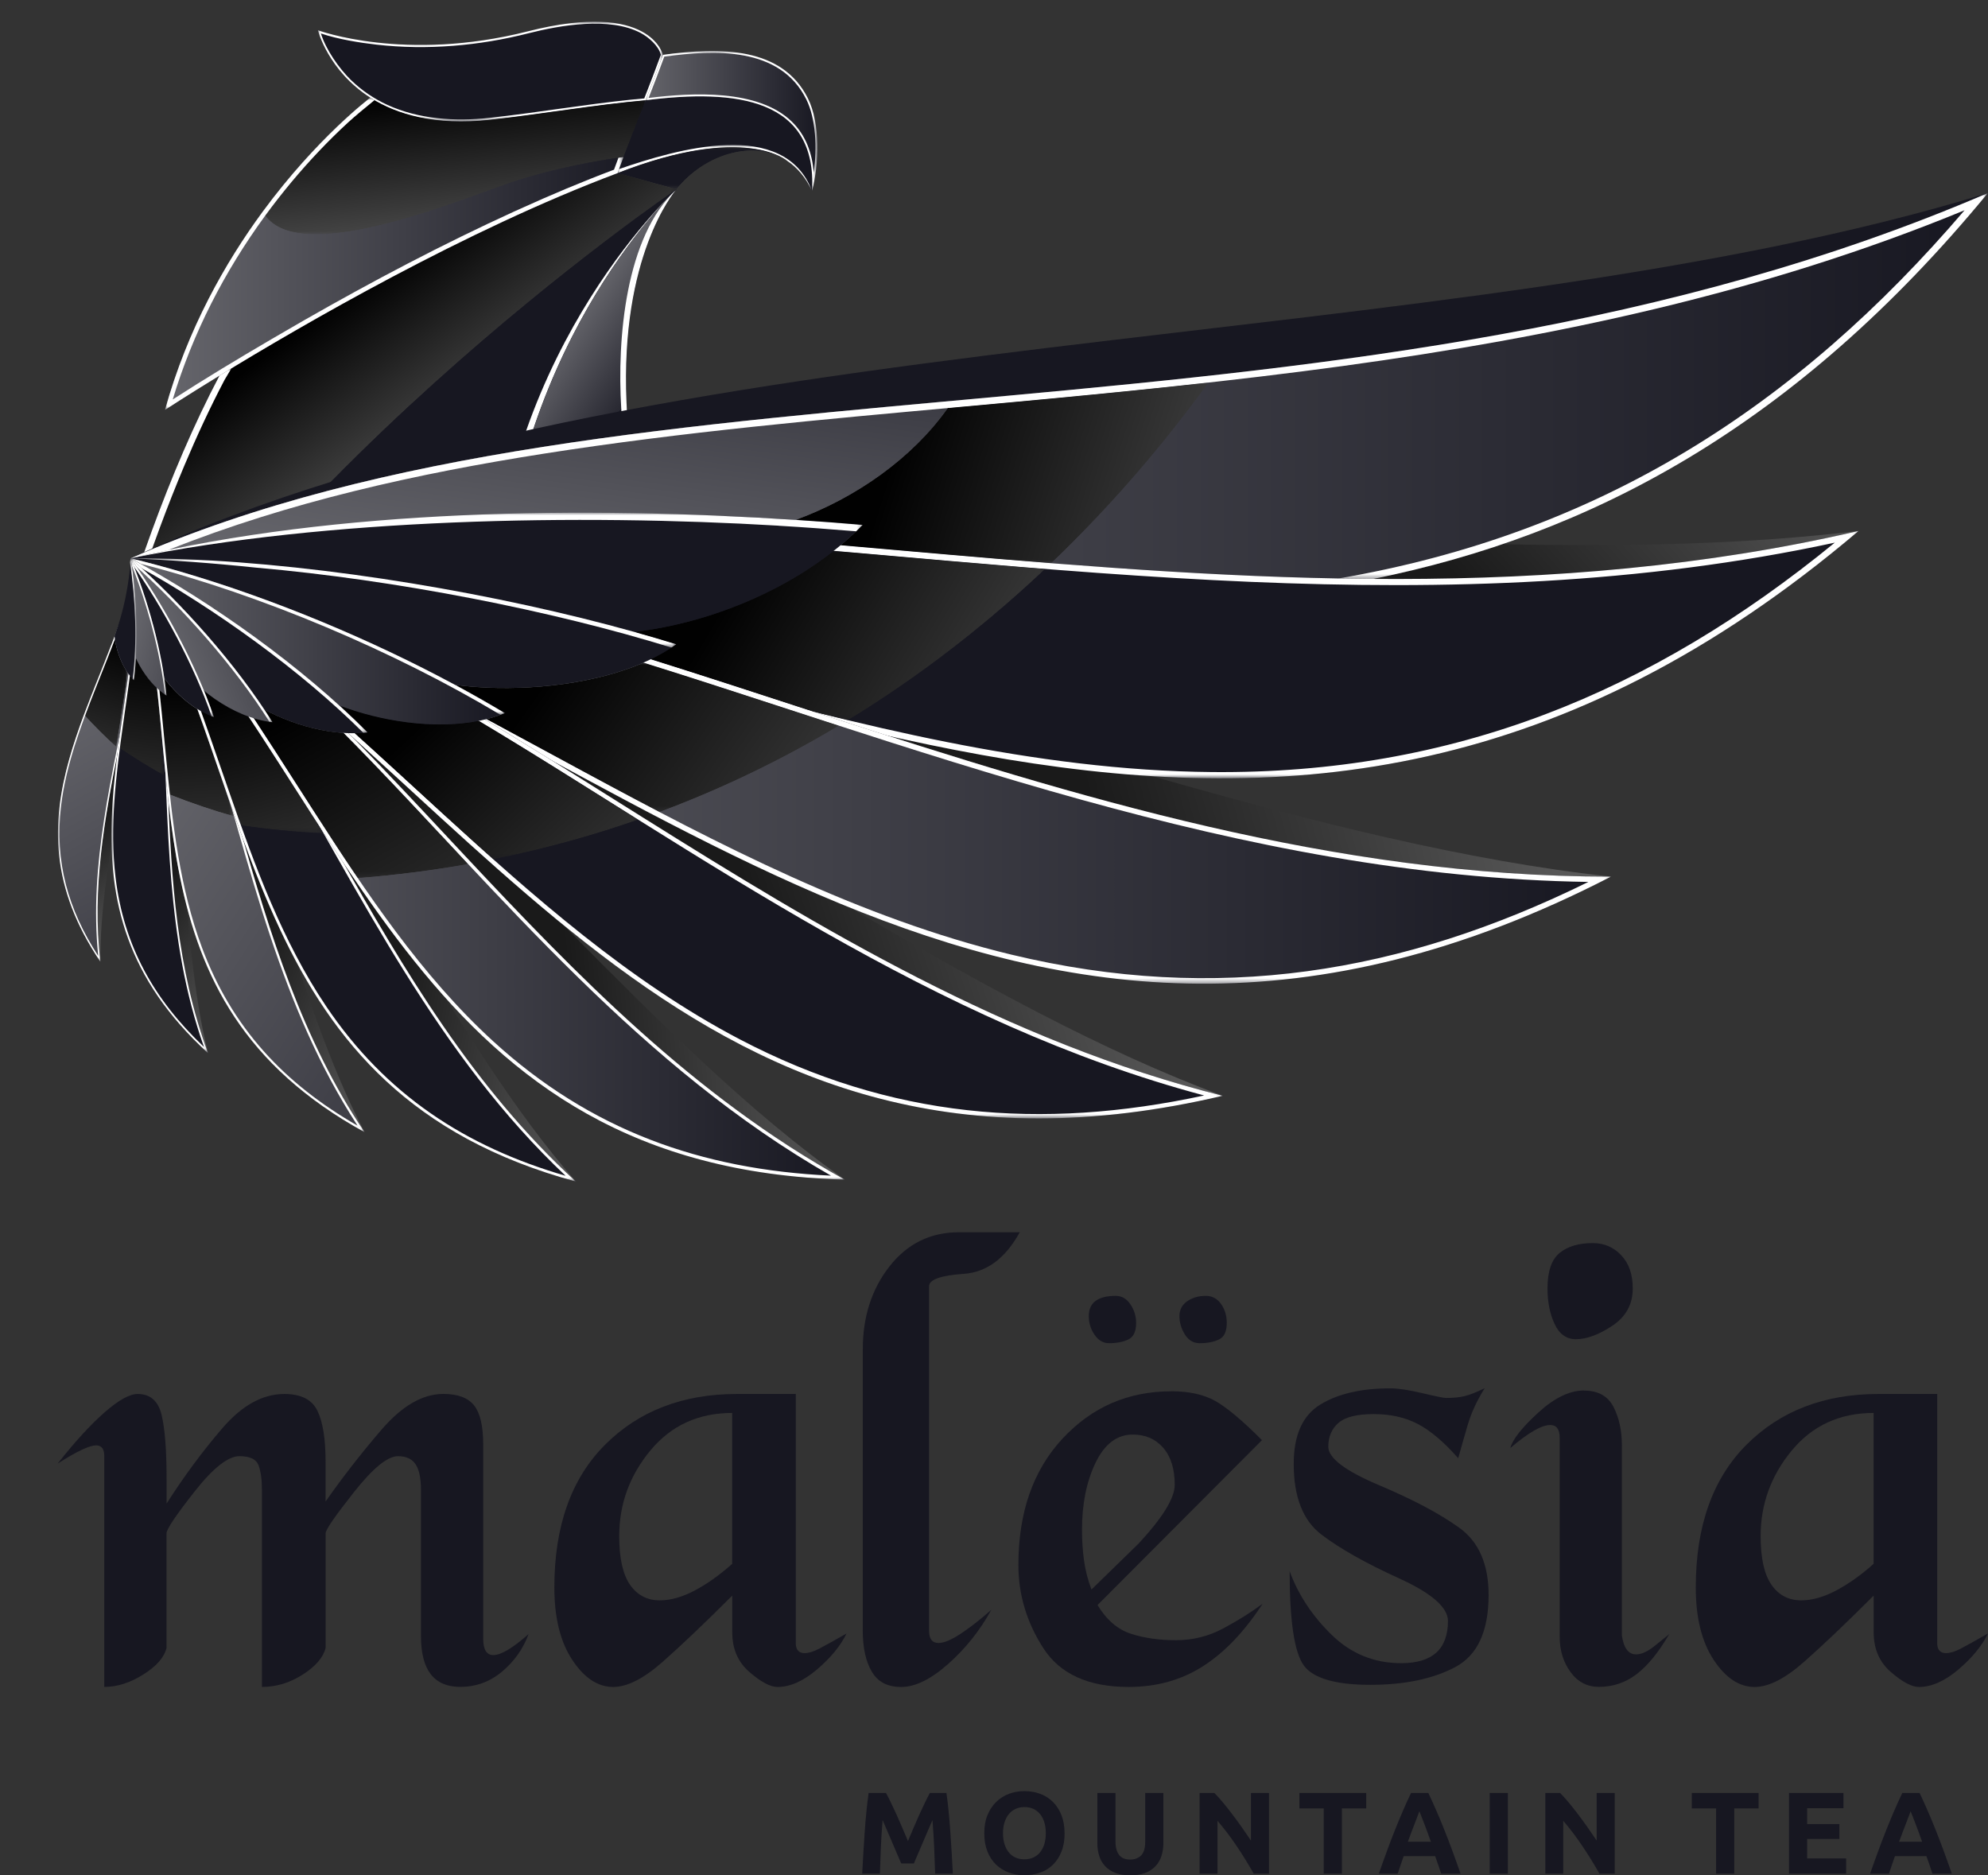 <svg xmlns="http://www.w3.org/2000/svg" xmlns:xlink="http://www.w3.org/1999/xlink" id="Layer_2" data-name="Layer 2" viewBox="0 0 409.47 386.27"><rect x="0" y="0" width="409.47" height="386.27" fill="#333333" stroke="none"/><defs><style>      .cls-1 {        fill: #fff;      }      .cls-1, .cls-2, .cls-3, .cls-4, .cls-5, .cls-6, .cls-7, .cls-8, .cls-9, .cls-10, .cls-11, .cls-12, .cls-13, .cls-14, .cls-15, .cls-16, .cls-17, .cls-18, .cls-19, .cls-20, .cls-21, .cls-22, .cls-23, .cls-24, .cls-25, .cls-26, .cls-27, .cls-28, .cls-29, .cls-30, .cls-31, .cls-32, .cls-33, .cls-34, .cls-35, .cls-36, .cls-37, .cls-38, .cls-39, .cls-40, .cls-41, .cls-42, .cls-43, .cls-44, .cls-45, .cls-46, .cls-47, .cls-48, .cls-49, .cls-50, .cls-51, .cls-52, .cls-53, .cls-54, .cls-55, .cls-56, .cls-57, .cls-58, .cls-59, .cls-60, .cls-61, .cls-62, .cls-63, .cls-64, .cls-65, .cls-66, .cls-67, .cls-68, .cls-69, .cls-70, .cls-71, .cls-72, .cls-73, .cls-74 {        stroke-width: 0px;      }      .cls-1, .cls-63 {        fill-rule: evenodd;      }      .cls-2 {        fill: url(#linear-gradient-38);      }      .cls-75 {        clip-path: url(#clippath-45);      }      .cls-3 {        fill: url(#linear-gradient-12);      }      .cls-76 {        clip-path: url(#clippath-20);      }      .cls-77 {        clip-path: url(#clippath-11);      }      .cls-4 {        fill: url(#linear-gradient-17);      }      .cls-78 {        clip-path: url(#clippath-16);      }      .cls-79 {        mask: url(#mask-23);      }      .cls-5 {        fill: url(#linear-gradient-19);      }      .cls-6 {        fill: url(#linear-gradient-33);      }      .cls-7 {        fill: url(#linear-gradient);      }      .cls-8 {        fill: url(#linear-gradient-62);      }      .cls-80 {        mask: url(#mask-27);      }      .cls-81 {        mask: url(#mask-10);      }      .cls-82 {        clip-path: url(#clippath-33);      }      .cls-83 {        mask: url(#mask-26);      }      .cls-84 {        clip-path: url(#clippath-47);      }      .cls-9 {        fill: url(#linear-gradient-67);      }      .cls-10 {        fill: url(#linear-gradient-57);      }      .cls-11 {        fill: url(#linear-gradient-21);      }      .cls-85 {        clip-path: url(#clippath-41);      }      .cls-86 {        mask: url(#mask-17);      }      .cls-87 {        clip-path: url(#clippath-32);      }      .cls-12 {        fill: url(#linear-gradient-6);      }      .cls-88 {        mask: url(#mask-2);      }      .cls-89 {        mask: url(#mask-34);      }      .cls-90 {        clip-path: url(#clippath-2);      }      .cls-91 {        clip-path: url(#clippath-13);      }      .cls-92 {        mask: url(#mask-33);      }      .cls-13 {        fill: url(#linear-gradient-42);      }      .cls-93 {        clip-path: url(#clippath-37);      }      .cls-94 {        clip-path: url(#clippath-46);      }      .cls-95 {        clip-path: url(#clippath-25);      }      .cls-96 {        mask: url(#mask-13);      }      .cls-97 {        clip-path: url(#clippath-15);      }      .cls-14 {        fill: url(#linear-gradient-15);      }      .cls-98 {        clip-path: url(#clippath-6);      }      .cls-15 {        fill: url(#linear-gradient-11);      }      .cls-99 {        mask: url(#mask-3);      }      .cls-100 {        clip-path: url(#clippath-40);      }      .cls-101 {        clip-path: url(#clippath-26);      }      .cls-16 {        fill: url(#linear-gradient-5);      }      .cls-102 {        mask: url(#mask-31);      }      .cls-17 {        fill: url(#linear-gradient-31);      }      .cls-103 {        mask: url(#mask-30);      }      .cls-18 {        fill: url(#linear-gradient-58);      }      .cls-19 {        fill: url(#linear-gradient-63);      }      .cls-20 {        fill: url(#linear-gradient-34);      }      .cls-104 {        clip-path: url(#clippath-7);      }      .cls-105 {        mask: url(#mask-32);      }      .cls-106 {        clip-path: url(#clippath-21);      }      .cls-107 {        mask: url(#mask-9);      }      .cls-108 {        clip-path: url(#clippath-34);      }      .cls-109 {        clip-path: url(#clippath-1);      }      .cls-110 {        clip-path: url(#clippath-4);      }      .cls-111 {        clip-path: url(#clippath-38);      }      .cls-21 {        fill: url(#linear-gradient-41);      }      .cls-112 {        mask: url(#mask-12);      }      .cls-22 {        clip-rule: evenodd;        fill: none;      }      .cls-113 {        clip-path: url(#clippath-36);      }      .cls-114 {        clip-path: url(#clippath-27);      }      .cls-23 {        fill: url(#linear-gradient-40);      }      .cls-24 {        fill: url(#linear-gradient-66);      }      .cls-115 {        mask: url(#mask-5);      }      .cls-25 {        fill: url(#linear-gradient-13);      }      .cls-26 {        fill: url(#linear-gradient-23);      }      .cls-116 {        clip-path: url(#clippath-44);      }      .cls-27 {        fill: url(#linear-gradient-25);      }      .cls-28 {        fill: url(#linear-gradient-43);      }      .cls-117 {        mask: url(#mask-36);      }      .cls-29 {        fill: url(#linear-gradient-16);      }      .cls-30 {        fill: url(#linear-gradient-22);      }      .cls-31 {        fill: url(#linear-gradient-54);      }      .cls-118 {        clip-path: url(#clippath-12);      }      .cls-32 {        fill: url(#linear-gradient-55);      }      .cls-33 {        fill: url(#linear-gradient-35);      }      .cls-34 {        fill: url(#linear-gradient-50);      }      .cls-119 {        mask: url(#mask-35);      }      .cls-35 {        fill: url(#linear-gradient-32);      }      .cls-36 {        fill: url(#linear-gradient-60);      }      .cls-37 {        fill: url(#linear-gradient-59);      }      .cls-38 {        fill: url(#linear-gradient-20);      }      .cls-120 {        mask: url(#mask-20);      }      .cls-39 {        fill: url(#linear-gradient-14);      }      .cls-40 {        fill: url(#linear-gradient-2);      }      .cls-41 {        fill: url(#linear-gradient-52);      }      .cls-121 {        clip-path: url(#clippath-24);      }      .cls-42 {        fill: url(#linear-gradient-45);      }      .cls-122 {        clip-path: url(#clippath-30);      }      .cls-123 {        mask: url(#mask-25);      }      .cls-124 {        mask: url(#mask-8);      }      .cls-125 {        clip-path: url(#clippath-22);      }      .cls-43 {        fill: url(#linear-gradient-7);      }      .cls-44 {        fill: url(#linear-gradient-39);      }      .cls-126 {        mask: url(#mask-4);      }      .cls-45 {        fill: url(#linear-gradient-3);      }      .cls-127 {        mask: url(#mask-24);      }      .cls-128 {        clip-path: url(#clippath-9);      }      .cls-46 {        fill: url(#linear-gradient-69);      }      .cls-129 {        clip-path: url(#clippath);      }      .cls-130 {        mask: url(#mask-19);      }      .cls-131 {        mask: url(#mask-15);      }      .cls-47 {        fill: url(#linear-gradient-9);      }      .cls-48 {        fill: url(#linear-gradient-27);      }      .cls-132 {        clip-path: url(#clippath-39);      }      .cls-133 {        clip-path: url(#clippath-19);      }      .cls-134 {        clip-path: url(#clippath-31);      }      .cls-135 {        mask: url(#mask-6);      }      .cls-49 {        fill: url(#linear-gradient-53);      }      .cls-136 {        clip-path: url(#clippath-3);      }      .cls-50 {        fill: url(#linear-gradient-65);      }      .cls-51 {        fill: url(#linear-gradient-36);      }      .cls-52 {        fill: url(#linear-gradient-48);      }      .cls-137 {        clip-path: url(#clippath-43);      }      .cls-53 {        fill: url(#linear-gradient-49);      }      .cls-138 {        mask: url(#mask-16);      }      .cls-54 {        fill: url(#linear-gradient-8);      }      .cls-55 {        fill: url(#linear-gradient-47);      }      .cls-139 {        clip-path: url(#clippath-8);      }      .cls-56 {        fill: url(#linear-gradient-24);      }      .cls-57 {        fill: url(#linear-gradient-26);      }      .cls-58 {        fill: url(#linear-gradient-61);      }      .cls-140 {        mask: url(#mask-18);      }      .cls-59 {        fill: url(#linear-gradient-18);      }      .cls-60, .cls-63 {        fill: #171721;      }      .cls-141 {        mask: url(#mask-37);      }      .cls-61 {        fill: url(#linear-gradient-51);      }      .cls-62 {        fill: url(#linear-gradient-30);      }      .cls-142 {        mask: url(#mask-1);      }      .cls-143 {        mask: url(#mask);      }      .cls-144 {        clip-path: url(#clippath-29);      }      .cls-64 {        fill: url(#linear-gradient-44);      }      .cls-145 {        mask: url(#mask-22);      }      .cls-146 {        clip-path: url(#clippath-18);      }      .cls-147 {        clip-path: url(#clippath-14);      }      .cls-65 {        fill: url(#linear-gradient-68);      }      .cls-148 {        clip-path: url(#clippath-17);      }      .cls-66 {        fill: url(#linear-gradient-29);      }      .cls-67 {        fill: url(#linear-gradient-46);      }      .cls-149 {        clip-path: url(#clippath-5);      }      .cls-150 {        mask: url(#mask-29);      }      .cls-68 {        fill: url(#linear-gradient-64);      }      .cls-151 {        mask: url(#mask-7);      }      .cls-152 {        clip-path: url(#clippath-42);      }      .cls-69 {        fill: url(#linear-gradient-28);      }      .cls-70 {        fill: url(#linear-gradient-56);      }      .cls-71 {        fill: url(#linear-gradient-10);      }      .cls-72 {        fill: url(#linear-gradient-70);      }      .cls-153 {        clip-path: url(#clippath-10);      }      .cls-154 {        clip-path: url(#clippath-23);      }      .cls-73 {        fill: url(#linear-gradient-4);      }      .cls-155 {        mask: url(#mask-14);      }      .cls-156 {        mask: url(#mask-21);      }      .cls-157 {        mask: url(#mask-11);      }      .cls-158 {        mask: url(#mask-28);      }      .cls-74 {        fill: url(#linear-gradient-37);      }      .cls-159 {        clip-path: url(#clippath-28);      }      .cls-160 {        clip-path: url(#clippath-35);      }    </style><clipPath id="clippath"><path class="cls-22" d="M166.4,20.25c-5.29-10.56-17.87-10.59-29.85-8.94-.6,1.64-1.96,2.87-2.56,4.44-.58,1.53-1.08,3.94-1.66,5.44,19.14-1.68,35.29-.13,34.93,18.14,1.46-5.54,1.74-13.89-.86-19.09"></path></clipPath><linearGradient id="linear-gradient" x1="132.33" y1="24.49" x2="169" y2="24.49" gradientUnits="userSpaceOnUse"><stop offset="0" stop-color="#66666c"></stop><stop offset="1" stop-color="#171721"></stop></linearGradient><clipPath id="clippath-1"><path class="cls-22" d="M134.79,116.9c-15.45-55.48,4.54-77.9,4.54-77.9-1.6-.88-3.7-1.52-5.79-2.1-1.95-.54-4.25-1.12-6.2-1.66-32.17,9.96-65.36,30.22-82.15,42.12-21.29,40.35-31.61,95.5-31.61,95.5l121.2-55.97Z"></path></clipPath><clipPath id="clippath-2"><path class="cls-22" d="M139.34,39c-1.97-.54-3.81-1.55-5.79-2.1-2.07-.57-4.28-.68-6.35-1.25-32.17,9.96-65.21,29.81-82,41.71-21.29,40.35-31.61,95.5-31.61,95.5C47.98,100.98,139.34,39,139.34,39"></path></clipPath><linearGradient id="linear-gradient-2" x1="-37.43" y1="136.19" x2="-12.36" y2="189.93" gradientTransform="translate(84.72 -94.47)" gradientUnits="userSpaceOnUse"><stop offset="0" stop-color="#fff"></stop><stop offset="1" stop-color="#000"></stop></linearGradient><mask id="mask" x="13.59" y="35.65" width="125.74" height="137.22" maskUnits="userSpaceOnUse"><rect class="cls-40" x="13.59" y="35.65" width="125.74" height="137.22"></rect></mask><linearGradient id="linear-gradient-3" x1="53.81" y1="73.91" x2="76.51" y2="104.32" gradientUnits="userSpaceOnUse"><stop offset="0" stop-color="#010101"></stop><stop offset="1" stop-color="#4e4e4e"></stop></linearGradient><clipPath id="clippath-3"><path class="cls-22" d="M127.2,35.65c26.4-10.31,34.97-2.49,34.97-2.49,2.02,1.35,3.78,3.37,5.08,6.17,1.06-18.97-15.49-21.08-34.26-18.68-1.01,2.58-3.5,5.33-4.52,7.94-.92,2.36-.36,4.57-1.27,7.07"></path></clipPath><clipPath id="clippath-4"><path class="cls-22" d="M76.27,20.12s-30.84,23.13-42.28,64.3c0,0,49.06-32.21,93.21-48.77,1.91-5.25,3.85-10.07,5.79-15-9.87-.35-20.94-1.1-31.42.04-11.44,1.25-19.94,2.85-25.3-.57"></path></clipPath><linearGradient id="linear-gradient-4" x1="33.99" y1="51.98" x2="132.99" y2="51.98" xlink:href="#linear-gradient"></linearGradient><clipPath id="clippath-5"><path class="cls-22" d="M139.34,39c5.59-7.08,15.81-10.52,22.84-5.84,0,0-8.73-8.48-34.97,2.49,4.04,1.12,8.09,2.23,12.13,3.35"></path></clipPath><linearGradient id="linear-gradient-5" x1="143.22" y1="27.44" x2="151.75" y2="53.11" gradientUnits="userSpaceOnUse"><stop offset="0" stop-color="#1a1a1a"></stop><stop offset="1" stop-color="#818181"></stop></linearGradient><clipPath id="clippath-6"><path class="cls-22" d="M134.79,116.9c-15.45-55.48,4.54-77.9,4.54-77.9,0,0-35.83,32.98-36.86,92.82l32.31-14.92Z"></path></clipPath><clipPath id="clippath-7"><path class="cls-22" d="M167.26,39.33c1.06-18.97-15.49-21.08-34.27-18.68-1.73,4.4-3.46,8.72-5.18,13.33,14.13-4.91,35.4-8.88,39.44,5.35"></path></clipPath><linearGradient id="linear-gradient-6" x1="42.44" y1="137.72" x2="30.55" y2="161.83" gradientTransform="translate(116.99 -132.19)" xlink:href="#linear-gradient-2"></linearGradient><mask id="mask-1" x="127.82" y="18.25" width="40.5" height="21.08" maskUnits="userSpaceOnUse"><rect class="cls-12" x="127.82" y="19.85" width="39.49" height="19.48"></rect></mask><clipPath id="clippath-8"><path class="cls-22" d="M136.55,11.31s-2.44-11.31-27.82-4.86c-25.39,6.45-43.26-.23-43.26-.23,0,0,5.45,21.74,35.48,18.45,10.48-1.14,21.79-3.13,32.04-4.02,1.19-3.04,2.38-6.11,3.56-9.34"></path></clipPath><linearGradient id="linear-gradient-7" x1="36.52" y1="125.44" x2="29.86" y2="170.54" gradientTransform="translate(116.81 -132.19)" xlink:href="#linear-gradient-2"></linearGradient><mask id="mask-2" x="127.2" y="29.86" width="40.05" height="9.47" maskUnits="userSpaceOnUse"><rect class="cls-43" x="127.2" y="29.86" width="40.05" height="9.47"></rect></mask><clipPath id="clippath-9"><path class="cls-22" d="M139.34,39c5.59-7.08,15.81-10.52,22.84-5.84h0c-.27-.24-8.99-7.66-34.96,2.49l12.13,3.35Z"></path></clipPath><linearGradient id="linear-gradient-8" x1="18.89" y1="145.03" x2="29.86" y2="171.8" gradientTransform="translate(116.81 -132.28)" xlink:href="#linear-gradient-2"></linearGradient><mask id="mask-3" x="127.2" y="25.5" width="34.97" height="13.5" maskUnits="userSpaceOnUse"><rect class="cls-54" x="127.2" y="30.32" width="34.97" height="8.68"></rect></mask><linearGradient id="linear-gradient-9" x1="62" y1="127.98" x2="29.07" y2="160.19" gradientTransform="translate(118.45 -132.19)" xlink:href="#linear-gradient-2"></linearGradient><mask id="mask-4" x="132.99" y="10.51" width="35.37" height="28.83" maskUnits="userSpaceOnUse"><rect class="cls-47" x="132.99" y="10.51" width="35.37" height="28.83"></rect></mask><linearGradient id="linear-gradient-10" x1="-27.85" y1="109.56" x2="12.33" y2="165.99" gradientTransform="translate(99.38 -136.23)" xlink:href="#linear-gradient-2"></linearGradient><mask id="mask-5" x="65.46" y="4.46" width="71.08" height="20.55" maskUnits="userSpaceOnUse"><rect class="cls-71" x="65.46" y="4.46" width="71.08" height="20.55"></rect></mask><clipPath id="clippath-10"><path class="cls-22" d="M128.43,32.35c1.51-4.01,3.04-7.82,4.57-11.7-1.52,3.88-3.05,7.7-4.57,11.7,0,0-10.49,1.27-21.52,4.7-9.77,3.04-46.05,18.96-52.79,6.55,11.25-15.29,22.16-23.48,22.16-23.48.04.03.08.05.13.08,5.36,3.38,13.2,5.72,24.55,4.47,10.48-1.15,21.79-3.13,32.04-4.02-1.52,3.88-3.05,7.7-4.57,11.7"></path></clipPath><linearGradient id="linear-gradient-11" x1="-5.85" y1="139.2" x2="-1.88" y2="169.47" gradientTransform="translate(96.17 -129.66)" xlink:href="#linear-gradient-2"></linearGradient><mask id="mask-6" x="54.11" y="20.12" width="78.88" height="35.89" maskUnits="userSpaceOnUse"><rect class="cls-15" x="54.11" y="20.12" width="78.88" height="28.15"></rect></mask><linearGradient id="linear-gradient-12" x1="91.5" y1="19.12" x2="94.8" y2="49.61" xlink:href="#linear-gradient-3"></linearGradient><linearGradient id="linear-gradient-13" x1="-174.08" y1="237.29" x2="16.71" y2="161.38" gradientTransform="translate(90.49 -119.45)" xlink:href="#linear-gradient-2"></linearGradient><mask id="mask-7" x="33.99" y="20.12" width="94.43" height="64.3" maskUnits="userSpaceOnUse"><rect class="cls-25" x="33.99" y="20.12" width="94.43" height="64.3"></rect></mask><linearGradient id="linear-gradient-14" x1="-180.22" y1="338.45" x2="-5.29" y2="202.18" xlink:href="#linear-gradient-2"></linearGradient><mask id="mask-8" x="13.59" y="75.87" width="88.92" height="97" maskUnits="userSpaceOnUse"><rect class="cls-39" x="13.59" y="75.87" width="88.92" height="97"></rect></mask><linearGradient id="linear-gradient-15" x1="-26.69" y1="166.74" x2="18.59" y2="196.44" gradientTransform="translate(109.44 -106.29)" xlink:href="#linear-gradient-2"></linearGradient><mask id="mask-9" x="101.08" y="39.03" width="38.22" height="91.97" maskUnits="userSpaceOnUse"><rect class="cls-14" x="101.08" y="39.03" width="38.22" height="91.97"></rect></mask><clipPath id="clippath-11"><path class="cls-22" d="M102.48,131.82s9.55-27.89,26.56-48.96c-1.3-29.99,9.68-43.15,10.27-43.84-.92.86-25.14,23.79-33.8,65.43-1.65,7.95-2.74,16.59-2.99,25.89-.01.49-.02.99-.03,1.48"></path></clipPath><linearGradient id="linear-gradient-16" x1="-7.25" y1="183.46" x2="15.69" y2="193.51" gradientTransform="translate(109.83 -106.06)" xlink:href="#linear-gradient-2"></linearGradient><mask id="mask-10" x="102.48" y="39.03" width="36.83" height="92.8" maskUnits="userSpaceOnUse"><rect class="cls-29" x="102.48" y="39.03" width="36.83" height="92.8"></rect></mask><linearGradient id="linear-gradient-17" x1="109.51" y1="77.72" x2="129.44" y2="91.21" xlink:href="#linear-gradient"></linearGradient><linearGradient id="linear-gradient-18" x1="88.55" y1="239.29" x2="13.49" y2="192.98" gradientTransform="translate(109.83 -106.06)" xlink:href="#linear-gradient-2"></linearGradient><mask id="mask-11" x="102.48" y="39.03" width="36.83" height="92.8" maskUnits="userSpaceOnUse"><rect class="cls-59" x="102.48" y="39.03" width="36.83" height="92.8"></rect></mask><clipPath id="clippath-12"><path class="cls-22" d="M409.47,39.75c-111.36,34.25-276.59,25.61-382.55,75.26,103.66-43.89,252.64-16.71,382.55-75.26"></path></clipPath><clipPath id="clippath-13"><path class="cls-22" d="M382.82,109.36c-22.82,2.75-47.58,3.29-73.42,2.73-11.45,2.07-22.23,4.79-32.4,8.26,35.05.39,70.56-2.17,105.81-10.99"></path></clipPath><linearGradient id="linear-gradient-19" x1="311.55" y1="131.75" x2="400.56" y2="50.78" xlink:href="#linear-gradient-5"></linearGradient><clipPath id="clippath-14"><path class="cls-22" d="M26.92,115.01c103.17-45.31,251.82-18.99,382.55-75.26C298.94,174.05,168.25,106.48,26.92,115.01"></path></clipPath><linearGradient id="linear-gradient-20" x1="26.92" y1="106.9" x2="409.47" y2="106.9" xlink:href="#linear-gradient"></linearGradient><clipPath id="clippath-15"><path class="cls-22" d="M331.82,180.57c-29.43-3.18-61.5-11.26-94.54-20.71-22.01-3.98-45.46-7.66-68.21-11.58,51.12,16.73,105.27,33.29,162.75,32.29"></path></clipPath><linearGradient id="linear-gradient-21" x1="226.38" y1="171.65" x2="370.44" y2="131.43" xlink:href="#linear-gradient-5"></linearGradient><clipPath id="clippath-16"><path class="cls-22" d="M26.92,115.01c100.04-23.99,229.33,23.74,355.9-5.65-121.06,102.76-227.53,20.88-355.9,5.65"></path></clipPath><linearGradient id="linear-gradient-22" x1="329.32" y1="-131.85" x2="86.21" y2="283.75" gradientTransform="translate(88.49 -98.01)" xlink:href="#linear-gradient-2"></linearGradient><mask id="mask-12" x="26.92" y="108" width="355.9" height="52.33" maskUnits="userSpaceOnUse"><rect class="cls-30" x="26.92" y="108" width="355.9" height="52.33"></rect></mask><clipPath id="clippath-17"><path class="cls-22" d="M251.84,225.71c-24.54-9.05-50.4-23.33-76.8-38.77-24.31-11.18-48.03-24.35-73.77-36.98,45.39,27.76,93.06,62.4,150.56,75.75"></path></clipPath><linearGradient id="linear-gradient-23" x1="157.44" y1="194.13" x2="273.85" y2="155.82" xlink:href="#linear-gradient-5"></linearGradient><clipPath id="clippath-18"><path class="cls-22" d="M26.92,115.01c90.13-.7,191.05,65.61,304.9,65.57-123.66,63.77-198.34-27.17-304.9-65.57"></path></clipPath><linearGradient id="linear-gradient-24" x1="26.92" y1="179.33" x2="331.82" y2="179.33" xlink:href="#linear-gradient"></linearGradient><linearGradient id="linear-gradient-25" x1="263.21" y1="4.17" x2="66.65" y2="278.73" gradientTransform="translate(88.49 -86.06)" xlink:href="#linear-gradient-2"></linearGradient><mask id="mask-13" x="26.92" y="115" width="304.9" height="87.63" maskUnits="userSpaceOnUse"><rect class="cls-27" x="26.92" y="115" width="304.9" height="87.63"></rect></mask><clipPath id="clippath-19"><path class="cls-22" d="M174.01,242.98c-19.28-13.53-38.5-32.69-57.99-52.47-15.35-15.53-32.53-32.11-51.15-45.61,32.38,31.74,63.37,73.85,109.14,98.08"></path></clipPath><linearGradient id="linear-gradient-26" x1="116.22" y1="194.21" x2="203.91" y2="186.67" xlink:href="#linear-gradient-5"></linearGradient><clipPath id="clippath-20"><path class="cls-22" d="M26.92,115.01c70.42,17.07,136.14,88.49,224.92,110.7-108.88,25.56-149.34-59.95-224.92-110.7"></path></clipPath><linearGradient id="linear-gradient-27" x1="227.94" y1="100.58" x2="21.05" y2="276.26" gradientTransform="translate(88.49 -78.22)" xlink:href="#linear-gradient-2"></linearGradient><mask id="mask-14" x="26.92" y="115.01" width="224.92" height="115.37" maskUnits="userSpaceOnUse"><rect class="cls-48" x="26.92" y="115.01" width="224.92" height="115.37"></rect></mask><clipPath id="clippath-21"><path class="cls-22" d="M20.67,198.09c-.1-10,1.75-21.37,3.76-32.99.58-9.39,2.08-19.03,3.08-28.93-2.94,19.02-9.8,40.13-6.84,61.92"></path></clipPath><linearGradient id="linear-gradient-28" x1="22.34" y1="166.83" x2="46.63" y2="195.22" xlink:href="#linear-gradient-5"></linearGradient><clipPath id="clippath-22"><path class="cls-22" d="M28.43,115.69c3,23.73-11.33,52.4-7.76,82.4-20.67-30.6.97-53.12,7.76-82.4"></path></clipPath><linearGradient id="linear-gradient-29" x1="9.09" y1="144.79" x2="62.94" y2="243.18" xlink:href="#linear-gradient"></linearGradient><clipPath id="clippath-23"><path class="cls-22" d="M17.3,147.2c1.97-5.28,4.21-10.61,6.29-16.1.29,2.51,1.23,5.28,2.69,7.43-.52,4.02-1.16,8.02-1.81,12.02-.03.17-.05.33-.08.5-.11.68-.22,1.35-.33,2.03-.04.25-.08.5-.12.75,0,0,0,0,0,0-2.26-2.04-4.47-4.24-6.64-6.62"></path></clipPath><linearGradient id="linear-gradient-30" x1="-60.24" y1="227.09" x2="-67.85" y2="258.03" gradientTransform="translate(85.77 -99.85)" xlink:href="#linear-gradient-2"></linearGradient><mask id="mask-15" x="17.3" y="131.1" width="8.98" height="22.72" maskUnits="userSpaceOnUse"><rect class="cls-62" x="17.3" y="131.1" width="8.98" height="22.72"></rect></mask><linearGradient id="linear-gradient-31" x1="24.95" y1="131.42" x2="13.87" y2="170.18" xlink:href="#linear-gradient-3"></linearGradient><linearGradient id="linear-gradient-32" x1="6.05" y1="282.77" x2="-72.44" y2="239.51" gradientTransform="translate(84.26 -87.34)" xlink:href="#linear-gradient-2"></linearGradient><mask id="mask-16" x="11.94" y="115.69" width="16.91" height="82.4" maskUnits="userSpaceOnUse"><rect class="cls-35" x="11.94" y="115.69" width="16.91" height="82.4"></rect></mask><clipPath id="clippath-24"><path class="cls-22" d="M42.87,216.95c-3.03-12.01-4.11-26.24-5.08-40.82-2.03-11.47-3.04-23.52-4.71-35.73,2,23.76-.12,51.18,9.79,76.55"></path></clipPath><linearGradient id="linear-gradient-33" x1="36.57" y1="177.71" x2="74.1" y2="204.83" xlink:href="#linear-gradient-5"></linearGradient><clipPath id="clippath-25"><path class="cls-22" d="M28.23,115.47c10.52,27.71,1.61,66.4,14.64,101.49-33.79-30.83-14.29-64.25-14.64-101.49"></path></clipPath><clipPath id="clippath-26"><path class="cls-22" d="M24.62,151.86c.83-6.08,1.79-12.26,2.52-18.55.92,2.99,2.84,6.25,5.28,8.5.48,4.68.8,9.39,1.13,14.08.01.19.03.39.04.59.06.79.11,1.59.17,2.38.02.29.04.59.06.88,0,0,0,0,0,0-3.13-1.74-6.27-3.67-9.39-5.81.06-.69.12-1.38.18-2.06"></path></clipPath><linearGradient id="linear-gradient-34" x1="-56.52" y1="232.43" x2="-60.31" y2="254.2" gradientTransform="translate(87.79 -98.18)" xlink:href="#linear-gradient-2"></linearGradient><mask id="mask-17" x="24.43" y="133.31" width="9.39" height="26.43" maskUnits="userSpaceOnUse"><rect class="cls-20" x="24.43" y="133.31" width="9.39" height="26.43"></rect></mask><linearGradient id="linear-gradient-35" x1="30.42" y1="135.65" x2="24.96" y2="181.71" xlink:href="#linear-gradient-3"></linearGradient><linearGradient id="linear-gradient-36" x1="39.06" y1="273.73" x2="-68.03" y2="244.52" gradientTransform="translate(87.36 -82.02)" xlink:href="#linear-gradient-2"></linearGradient><mask id="mask-18" x="22.94" y="115.47" width="19.93" height="101.49" maskUnits="userSpaceOnUse"><rect class="cls-51" x="22.94" y="115.47" width="19.93" height="101.49"></rect></mask><clipPath id="clippath-27"><path class="cls-22" d="M75.09,233.2c-7.15-13.58-12.59-30.4-18-47.67-5.79-13.22-10.51-27.44-16.07-41.66,9.32,28.03,14.75,61.66,34.07,89.33"></path></clipPath><linearGradient id="linear-gradient-37" x1="56.12" y1="187.74" x2="109.18" y2="209.48" xlink:href="#linear-gradient-5"></linearGradient><clipPath id="clippath-28"><path class="cls-22" d="M27.92,115.25c20.73,30.3,21.27,79.48,47.17,117.95-49.67-27.29-35.92-73.21-47.17-117.95"></path></clipPath><linearGradient id="linear-gradient-38" x1="27.85" y1="159.51" x2="152.93" y2="241.65" xlink:href="#linear-gradient"></linearGradient><clipPath id="clippath-29"><path class="cls-22" d="M32.89,147.09c-.36-3.63-.74-7.29-1.21-10.95,1.83,3.84,5.51,7.97,9.65,10.32,1.92,5.64,3.67,11.34,5.41,17.03.07.24.14.47.22.71.29.96.59,1.92.88,2.88.11.36.22.71.33,1.07,0,0,0,0-.01,0-4.35-1.24-8.76-2.73-13.22-4.49-.48-3.34-.89-6.68-1.28-9.99-.26-2.19-.51-4.38-.77-6.57"></path></clipPath><linearGradient id="linear-gradient-39" x1="-50.4" y1="233.02" x2="-49.48" y2="260.84" gradientTransform="translate(89.84 -95.8)" xlink:href="#linear-gradient-2"></linearGradient><mask id="mask-19" x="31.69" y="136.13" width="16.49" height="32.01" maskUnits="userSpaceOnUse"><rect class="cls-44" x="31.69" y="136.13" width="16.49" height="32.01"></rect></mask><linearGradient id="linear-gradient-40" x1="39.32" y1="141.38" x2="42.15" y2="191.09" xlink:href="#linear-gradient-3"></linearGradient><linearGradient id="linear-gradient-41" x1="79.61" y1="255.05" x2="-57.87" y2="251.05" gradientTransform="translate(88.77 -77.43)" xlink:href="#linear-gradient-2"></linearGradient><mask id="mask-20" x="27.92" y="115.25" width="47.17" height="117.95" maskUnits="userSpaceOnUse"><rect class="cls-21" x="27.92" y="115.25" width="47.17" height="117.95"></rect></mask><clipPath id="clippath-30"><path class="cls-22" d="M118.62,243.38c-12.56-14.27-24.01-32.95-35.55-52.17-10.82-14.24-20.64-29.98-31.48-45.48,19.39,31.05,35.71,69.96,67.03,97.65"></path></clipPath><linearGradient id="linear-gradient-42" x1="82.55" y1="194.17" x2="152.75" y2="204.86" xlink:href="#linear-gradient-5"></linearGradient><clipPath id="clippath-31"><path class="cls-22" d="M27.49,115.09c33.78,30.45,48.75,89.52,91.14,128.3C50.87,224.98,54.06,165.68,27.49,115.09"></path></clipPath><clipPath id="clippath-32"><path class="cls-22" d="M63.6,166.57c-3.62-6.21-7.24-12.44-11.06-18.54-5.79-1.71-11.53-5.86-14.66-10.09,2.66,6.83,5.11,13.76,7.62,20.68,1.37,3.79,2.78,7.6,4.26,11.4,5.73.84,11.32,1.37,16.79,1.63,0,0,0,0,.01,0-.23-.39-.45-.78-.68-1.17-.61-1.05-1.22-2.1-1.84-3.15-.15-.26-.3-.52-.45-.78"></path></clipPath><linearGradient id="linear-gradient-43" x1="-46.57" y1="225.9" x2="-30.95" y2="277.24" gradientTransform="translate(91.59 -94.81)" xlink:href="#linear-gradient-2"></linearGradient><mask id="mask-21" x="37.89" y="137.94" width="28.68" height="33.71" maskUnits="userSpaceOnUse"><rect class="cls-28" x="37.89" y="137.94" width="28.68" height="33.71"></rect></mask><linearGradient id="linear-gradient-44" x1="49.11" y1="143.55" x2="64.44" y2="198.88" xlink:href="#linear-gradient-3"></linearGradient><linearGradient id="linear-gradient-45" x1="126.15" y1="223.86" x2="-40.56" y2="259.05" gradientTransform="translate(88.65 -74.55)" xlink:href="#linear-gradient-2"></linearGradient><mask id="mask-22" x="27.49" y="115.09" width="91.14" height="128.3" maskUnits="userSpaceOnUse"><rect class="cls-42" x="27.49" y="115.09" width="91.14" height="128.3"></rect></mask><clipPath id="clippath-33"><path class="cls-22" d="M26.92,115.01c49.55,26.84,84.76,93.61,147.09,127.97-86.94-2.44-100.36-74.77-147.09-127.97"></path></clipPath><linearGradient id="linear-gradient-46" x1="26.92" y1="178.99" x2="174.01" y2="178.99" xlink:href="#linear-gradient"></linearGradient><linearGradient id="linear-gradient-47" x1="173.96" y1="176.38" x2="-16.55" y2="267.26" gradientTransform="translate(88.49 -74.66)" xlink:href="#linear-gradient-2"></linearGradient><mask id="mask-23" x="26.92" y="115.01" width="147.09" height="127.97" maskUnits="userSpaceOnUse"><rect class="cls-55" x="26.92" y="115.01" width="147.09" height="127.97"></rect></mask><clipPath id="clippath-34"><path class="cls-22" d="M35.25,113.19c35.46-7.03,74.36-5.83,115.36-2.72,17.35-2.44,35.87-13.01,45.63-27.91-62.11,5.67-120.75,11.13-169.32,32.45,2.75-.66,5.53-1.27,8.33-1.82"></path></clipPath><linearGradient id="linear-gradient-48" x1="108.5" y1="121.63" x2="120.93" y2="29.37" xlink:href="#linear-gradient"></linearGradient><clipPath id="clippath-35"><path class="cls-22" d="M38.62,115.62c25.11,1.32,50.95,6.95,77.75,14.8,20.5,1.94,46.19-6.82,61.3-22.29-44.8-3.85-98.22-3.71-142.43,5.06-2.8.56-5.57,1.16-8.33,1.82,3.85-.03,7.81.41,11.7.61"></path></clipPath><clipPath id="clippath-36"><path class="cls-22" d="M83.47,138.68c13.41,5,41.52,4.31,55.83-5.97-32.34-10.05-78.28-17.97-112.39-17.7,19.87,4.82,38.76,13.78,56.56,23.67"></path></clipPath><clipPath id="clippath-37"><path class="cls-22" d="M39.03,122.51c6.42,4.46,12.64,9.55,18.77,15.08,1.62,1.38,3.24,2.78,4.85,4.18,9.6,6.08,28.87,10.31,41.29,5.11-22.54-13.51-51.3-25.63-77.02-31.87,4.13,2.24,8.16,4.75,12.11,7.5"></path></clipPath><linearGradient id="linear-gradient-49" x1="26.92" y1="133.54" x2="103.94" y2="133.54" xlink:href="#linear-gradient"></linearGradient><linearGradient id="linear-gradient-50" x1="219.26" y1="-77.33" x2="103.14" y2="268.14" gradientTransform="translate(88.49 -109.61)" xlink:href="#linear-gradient-2"></linearGradient><mask id="mask-24" x="26.92" y="39.75" width="382.55" height="79.5" maskUnits="userSpaceOnUse"><rect class="cls-34" x="26.92" y="39.75" width="382.55" height="79.5"></rect></mask><linearGradient id="linear-gradient-51" x1="49.87" y1="45.57" x2="10.12" y2="239.15" gradientTransform="translate(88.5 -110.81)" xlink:href="#linear-gradient-2"></linearGradient><mask id="mask-25" x="26.97" y="105.61" width="150.7" height="9.38" maskUnits="userSpaceOnUse"><rect class="cls-61" x="26.97" y="105.61" width="150.7" height="9.38"></rect></mask><linearGradient id="linear-gradient-52" x1="41.78" y1="139.73" x2="-11.18" y2="240.91" gradientTransform="translate(88.49 -105.62)" xlink:href="#linear-gradient-2"></linearGradient><mask id="mask-26" x="26.92" y="115" width="112.39" height="18.4" maskUnits="userSpaceOnUse"><rect class="cls-41" x="26.92" y="115" width="112.39" height="18.4"></rect></mask><clipPath id="clippath-38"><path class="cls-22" d="M73.05,151.02c5.98,5.4,11.91,10.88,17.87,16.33,3.52,3.22,7.08,6.45,10.68,9.65,10.48-2.11,20.42-4.87,29.83-8.16,0,0,0,0,.01,0-1.6-1-3.21-2.01-4.81-3.02-.21-.13-.41-.26-.62-.39-8.85-5.56-17.71-11.14-26.69-16.52-.24-.14-.48-.29-.72-.43-.02,0-.04,0-.06.01-9.13,1.82-20.22.05-28.68-3.19,2.03,1.84,3.97,3.7,5.81,5.56-.32.04-.64.07-.97.09-.55.04-1.1.07-1.66.08"></path></clipPath><linearGradient id="linear-gradient-53" x1="-24.12" y1="216.94" x2="5.16" y2="262.4" gradientTransform="translate(100.62 -93.3)" xlink:href="#linear-gradient-2"></linearGradient><mask id="mask-27" x="69.87" y="145.3" width="61.58" height="31.71" maskUnits="userSpaceOnUse"><rect class="cls-49" x="69.87" y="145.3" width="61.58" height="31.71"></rect></mask><linearGradient id="linear-gradient-54" x1="88.26" y1="147.82" x2="139.81" y2="203.26" xlink:href="#linear-gradient-3"></linearGradient><clipPath id="clippath-39"><path class="cls-22" d="M100.2,148.12c6.6,3.55,13.18,7.14,19.79,10.7,5.24,2.83,10.52,5.66,15.85,8.44,13.4-5,25.69-11.05,36.93-17.77,0,0,.01,0,.02-.01-.89-.29-1.77-.57-2.66-.86-.29-.1-.59-.19-.88-.29,0,0-.01,0-.02,0-2.2-.72-4.41-1.44-6.61-2.16-4.52-1.48-9.05-2.96-13.58-4.42-5.49-1.78-10.98-3.54-16.49-5.26-.35.15-.71.31-1.07.45-.66.27-1.34.53-2.02.77-11.03,3.93-24.91,4.78-35.76,3.35,3.53,1.9,6.96,3.84,10.25,5.82-.42.17-.84.34-1.27.49-.8.28-1.62.53-2.46.75"></path></clipPath><linearGradient id="linear-gradient-55" x1="-1.02" y1="201.95" x2="32.15" y2="258.63" gradientTransform="translate(107.35 -96.05)" xlink:href="#linear-gradient-2"></linearGradient><mask id="mask-28" x="93.69" y="136.48" width="79.1" height="30.77" maskUnits="userSpaceOnUse"><rect class="cls-32" x="93.69" y="136.48" width="79.1" height="30.77"></rect></mask><linearGradient id="linear-gradient-56" x1="113.66" y1="138.16" x2="183.9" y2="187.37" xlink:href="#linear-gradient-3"></linearGradient><clipPath id="clippath-40"><path class="cls-22" d="M134.05,135.8c11.03,3.46,22.2,7.12,33.52,10.81,2.36.59,4.72,1.18,7.08,1.74,12.17-7.43,23.07-15.62,32.77-24.04,2.71-2.36,5.33-4.73,7.85-7.11-6.82-.54-13.65-1.12-20.47-1.71-2.99-.26-5.99-.52-8.99-.79-4.7-.41-9.39-.83-14.1-1.24-3.66,2.89-7.71,5.47-11.99,7.69-9.09,4.72-19.24,7.84-29.06,9.01,2.97.83,5.85,1.68,8.63,2.54-.39.28-.78.55-1.19.81-1.27.82-2.63,1.58-4.07,2.27"></path></clipPath><linearGradient id="linear-gradient-57" x1="14.12" y1="178.98" x2="62.87" y2="242.29" gradientTransform="translate(117.79 -101.39)" xlink:href="#linear-gradient-2"></linearGradient><mask id="mask-29" x="130.67" y="113.46" width="84.61" height="34.89" maskUnits="userSpaceOnUse"><rect class="cls-10" x="130.67" y="113.46" width="84.61" height="34.89"></rect></mask><linearGradient id="linear-gradient-58" x1="152.43" y1="118.7" x2="220.19" y2="158.95" xlink:href="#linear-gradient-3"></linearGradient><clipPath id="clippath-41"><path class="cls-22" d="M173.15,112.31c14.26,1.23,28.74,2.55,43.38,3.7,13.4-12.82,24.12-25.79,32.35-37.16.01-.02.03-.04.04-.06-13.61,1.52-27.26,2.83-40.93,4.09-3.28.3-6.56.6-9.84.9-.02,0-.05,0-.07,0-.95.09-1.91.17-2.86.26-7.36,10.4-19,18.53-31.32,23.04,4.67.3,9.26.65,13.77,1.04-.43.44-.87.88-1.32,1.31-1.03.99-2.1,1.94-3.21,2.87"></path></clipPath><linearGradient id="linear-gradient-59" x1="26.06" y1="150.34" x2="91.13" y2="220.83" gradientTransform="translate(127.18 -110.53)" xlink:href="#linear-gradient-2"></linearGradient><mask id="mask-30" x="163.9" y="78.8" width="85.02" height="37.21" maskUnits="userSpaceOnUse"><rect class="cls-37" x="163.9" y="78.8" width="85.02" height="37.21"></rect></mask><linearGradient id="linear-gradient-60" x1="185.12" y1="90.69" x2="261.1" y2="114.66" xlink:href="#linear-gradient-3"></linearGradient><linearGradient id="linear-gradient-61" x1="17.89" y1="189.11" x2="-29.69" y2="239.91" gradientTransform="translate(88.49 -101.71)" xlink:href="#linear-gradient-2"></linearGradient><mask id="mask-31" x="26.93" y="115.01" width="77" height="32.21" maskUnits="userSpaceOnUse"><rect class="cls-58" x="26.93" y="115.01" width="77" height="32.21"></rect></mask><clipPath id="clippath-42"><path class="cls-22" d="M75.68,150.85c-13.32-13.43-32.02-26.78-48.76-35.84,6.81,7.75,12.91,15.9,18.63,24.19,5.49,6.89,19.28,12.94,30.13,11.65"></path></clipPath><clipPath id="clippath-43"><path class="cls-22" d="M90.95,172.15c-6.65-7.13-13.33-14.27-20.2-21.19-8.18-.52-17.01-4.28-22.43-8.93,5.58,8.24,10.9,16.66,16.31,25.06,2.96,4.6,5.96,9.22,9.07,13.79,7.82-.62,15.39-1.6,22.7-2.89,0,0,.01,0,.02,0-.42-.45-.83-.89-1.25-1.34-1.12-1.2-2.25-2.41-3.37-3.61-.28-.3-.55-.59-.83-.89"></path></clipPath><linearGradient id="linear-gradient-62" x1="-40.03" y1="214.93" x2="-14.54" y2="270.2" gradientTransform="translate(94.53 -92.2)" xlink:href="#linear-gradient-2"></linearGradient><mask id="mask-32" x="48.32" y="142.03" width="48.09" height="38.85" maskUnits="userSpaceOnUse"><rect class="cls-8" x="48.32" y="142.03" width="48.09" height="38.85"></rect></mask><linearGradient id="linear-gradient-63" x1="63.64" y1="145.57" x2="107.65" y2="225.69" xlink:href="#linear-gradient-3"></linearGradient><linearGradient id="linear-gradient-64" x1="16.16" y1="195.27" x2="-41.69" y2="236.87" gradientTransform="translate(88.49 -100.66)" xlink:href="#linear-gradient-2"></linearGradient><mask id="mask-33" x="26.92" y="115.01" width="48.76" height="35.93" maskUnits="userSpaceOnUse"><rect class="cls-68" x="26.92" y="115.01" width="48.76" height="35.93"></rect></mask><clipPath id="clippath-44"><path class="cls-22" d="M56.11,148.75c-7.38-11.84-18.64-24.49-29.19-33.74,3.63,6.68,6.68,13.55,9.44,20.44,2.82,5.85,11.74,12.45,19.75,13.31"></path></clipPath><linearGradient id="linear-gradient-65" x1="34.75" y1="134.53" x2="75.22" y2="118.67" xlink:href="#linear-gradient"></linearGradient><linearGradient id="linear-gradient-66" x1="-2.38" y1="214.32" x2="-50.75" y2="234.75" gradientTransform="translate(88.49 -101.28)" xlink:href="#linear-gradient-2"></linearGradient><mask id="mask-34" x="26.92" y="115.01" width="29.19" height="33.74" maskUnits="userSpaceOnUse"><rect class="cls-24" x="26.92" y="115.01" width="29.19" height="33.74"></rect></mask><clipPath id="clippath-45"><path class="cls-22" d="M44.07,147.71c-3.71-10.93-10.39-23.25-17.15-32.7,1.66,6.07,2.82,12.18,3.75,18.25,1.17,5.25,7.11,12.25,13.4,14.45"></path></clipPath><linearGradient id="linear-gradient-67" x1="-13.5" y1="226.18" x2="-56.33" y2="233.5" gradientTransform="translate(88.49 -101.57)" xlink:href="#linear-gradient-2"></linearGradient><mask id="mask-35" x="26.92" y="115.01" width="17.15" height="32.7" maskUnits="userSpaceOnUse"><rect class="cls-9" x="26.92" y="115.01" width="17.15" height="32.7"></rect></mask><clipPath id="clippath-46"><path class="cls-22" d="M34.3,143.27c-.91-9.08-3.86-19.77-7.38-28.26.2,4.97,0,9.89-.37,14.73-.04,4.25,3.29,10.71,7.75,13.53"></path></clipPath><linearGradient id="linear-gradient-68" x1="27.14" y1="128.31" x2="57.83" y2="136.06" xlink:href="#linear-gradient"></linearGradient><linearGradient id="linear-gradient-69" x1="-26.23" y1="233.79" x2="-60.57" y2="231.81" gradientTransform="translate(88.49 -102.83)" xlink:href="#linear-gradient-2"></linearGradient><mask id="mask-36" x="26.92" y="115.01" width="7.38" height="28.26" maskUnits="userSpaceOnUse"><rect class="cls-46" x="26.92" y="115.01" width="7.38" height="28.26"></rect></mask><clipPath id="clippath-47"><path class="cls-22" d="M27.57,140.12c1.02-7.79.63-17.31-.65-25.11-.32,5.35-1.46,11.01-3.31,15.91l-.03.07c.35,3.21,1.77,6.87,4,9.14"></path></clipPath><linearGradient id="linear-gradient-70" x1="-35.04" y1="238.96" x2="-63.4" y2="230.57" gradientTransform="translate(88.44 -103.72)" xlink:href="#linear-gradient-2"></linearGradient><mask id="mask-37" x="26.76" y="115.01" width="1.39" height="25.11" maskUnits="userSpaceOnUse"><rect class="cls-72" x="26.76" y="115.01" width="1.39" height="25.11"></rect></mask></defs><g id="Layer_1-2" data-name="Layer 1"><g><g><g class="cls-129"><rect class="cls-7" x="132.33" y="9.65" width="36.67" height="29.68"></rect></g><g class="cls-109"><rect class="cls-60" x="13.59" y="35.25" width="125.74" height="137.62"></rect></g><g class="cls-90"><g class="cls-143"><rect class="cls-45" x="13.59" y="35.65" width="125.74" height="137.22"></rect></g></g><g class="cls-136"><rect class="cls-60" x="127.2" y="18.25" width="41.12" height="21.08"></rect></g><g class="cls-110"><rect class="cls-73" x="33.99" y="19.55" width="99" height="64.87"></rect></g><g class="cls-149"><rect class="cls-16" x="127.2" y="24.69" width="34.97" height="14.31"></rect></g><g class="cls-98"><rect class="cls-60" x="102.48" y="39" width="36.86" height="92.82"></rect></g><g class="cls-104"><g class="cls-142"><rect class="cls-60" x="127.82" y="18.25" width="40.5" height="21.08"></rect></g></g><g class="cls-139"><rect class="cls-60" x="65.46" width="71.08" height="27.96"></rect></g><g class="cls-88"><path class="cls-1" d="M127.2,35.65c26.4-10.31,34.97-2.49,34.97-2.49,2.02,1.35,3.78,3.37,5.08,6.17-5.72-15.11-27.89-8.59-39.76-4.5-.1.27-.2.54-.3.82"></path></g><g class="cls-128"><g class="cls-99"><rect class="cls-60" x="127.2" y="25.5" width="34.97" height="13.5"></rect></g></g><g class="cls-126"><path class="cls-1" d="M133.59,20.18c9.02-1.11,22.6-1.87,29.52,4.89,2.92,2.86,4.18,6.58,4.5,10.47.7-5.03.47-11.07-1.56-15.12-5.43-10.86-18.94-10.16-29.22-8.76-1.04,2.86-2.13,5.69-3.24,8.52M132.99,20.65c18.77-2.4,35.33-.29,34.27,18.68,1.46-5.54,1.74-13.89-.86-19.09-5.29-10.56-17.87-10.59-29.85-8.94-1.18,3.23-2.36,6.31-3.56,9.34Z"></path></g><g class="cls-115"><path class="cls-1" d="M132.99,20.65c1.19-3.04,2.38-6.11,3.56-9.34,0,0-2.44-11.31-27.82-4.86-25.39,6.45-43.26-.23-43.26-.23,0,0,2.09,8.33,10.81,13.9,5.36,3.42,13.24,5.8,24.68,4.55,10.48-1.15,21.79-3.13,32.04-4.02M108.83,6.86c6.57-1.67,16.75-3.45,23.13-.07,1.6.85,3.69,2.62,4.16,4.5-1.1,3.01-2.25,6-3.42,8.98-.94.08-1.88.17-2.81.27-9.68,1-19.3,2.67-28.98,3.73-7.19.79-14.67.29-21.13-2.67-2.72-1.25-5.26-2.94-7.53-5.15-2.4-2.35-5.08-6.15-6.16-9.56,3.51,1.19,7.99,1.91,11.5,2.31,10.42,1.17,21.09.24,31.24-2.34Z"></path></g><g class="cls-153"><g class="cls-135"><rect class="cls-3" x="54.11" y="20.12" width="78.88" height="35.89"></rect></g></g><g class="cls-151"><path class="cls-1" d="M106.07,43.49c-14.82,6.76-29.35,14.42-43.51,22.52-2.25,1.29-4.48,2.58-6.71,3.89-6.79,3.98-13.64,8.09-20.27,12.38,4.1-13.62,10.67-26.4,19.05-37.87,1.73-2.36,3.54-4.67,5.41-6.92,3.64-4.35,7.57-8.52,11.75-12.35,1.2-1.1,3.67-3.16,5.36-4.52-.3-.15-.59-.32-.88-.5,0,0-10.91,8.18-22.16,23.48h0c-7.66,10.42-15.48,24.14-20.12,40.82,0,0,4.19-2.75,11.21-7.05,17.03-10.43,50.74-29.99,82-41.71.1-.27.2-.55.3-.82.1-.28.21-.57.31-.85.2-.55.41-1.09.61-1.63,0,0-.37.04-1.04.14-.31.81-.61,1.63-.91,2.45-6.56,2.47-13.03,5.2-19.41,8.1-.33.15-.67.3-1,.45"></path></g><g class="cls-124"><path class="cls-1" d="M102.51,130.34L15.39,170.57c.15-.75.3-1.5.46-2.25,1.4-6.76,3.08-13.56,4.81-20.18,4.61-17.7,10.24-35.47,17.35-52.33,2.51-5.95,5.23-11.82,8.23-17.54,0,0,.6-1,1.43-2.41-.86.52-1.68,1.02-2.46,1.5-21.29,40.35-31.61,95.5-31.61,95.5l88.89-41.05c0-.5.02-.99.03-1.48"></path></g><g class="cls-107"><path class="cls-1" d="M101.08,131l1.43-.66c1.56-57.96,35.7-90.29,36.8-91.31-1.15,1.06-38.04,35.44-38.22,91.97"></path></g><g class="cls-77"><g class="cls-81"><rect class="cls-4" x="102.48" y="39.03" width="36.83" height="92.8"></rect></g></g><g class="cls-157"><path class="cls-1" d="M134.79,116.9c-3.66-13.16-5.34-24.46-5.75-34.04-1.3-29.99,9.68-43.15,10.27-43.84-10.47,9.7-12.24,30.68-11.35,45.19.56,9.12,2.24,19.72,5.64,31.92l-30.56,14.11c-.38,1.02-.57,1.58-.57,1.58l32.31-14.92Z"></path></g><g class="cls-118"><rect class="cls-60" x="26.92" y="39.75" width="382.55" height="75.26"></rect></g><g class="cls-91"><rect class="cls-5" x="277" y="109.36" width="105.81" height="11.38"></rect></g><g class="cls-147"><rect class="cls-38" x="26.92" y="39.75" width="382.55" height="134.3"></rect></g><g class="cls-97"><rect class="cls-11" x="169.06" y="148.28" width="162.75" height="33.29"></rect></g><g class="cls-78"><rect class="cls-60" x="26.92" y="91.01" width="355.9" height="121.11"></rect></g><g class="cls-112"><path class="cls-1" d="M382.82,109.36c-126.57,29.38-255.86-18.35-355.9,5.65,128.36,15.24,234.83,97.11,355.9-5.65M377.92,111.77c-37.8,30.9-78.63,47.7-128.25,47.26-36.56-.32-72.92-9.69-107.98-19.29-35.55-9.74-70.77-20-107.33-25.07,23.76-4.85,48.4-5.81,72.55-5.26,26.32.6,52.67,2.97,78.92,5.28,3,.26,5.99.53,8.99.79,20.92,1.82,41.84,3.48,62.72,4.37,40.3,1.71,80.48.53,120.39-8.08Z"></path></g><g class="cls-148"><rect class="cls-26" x="101.28" y="149.96" width="150.56" height="75.75"></rect></g><g class="cls-146"><rect class="cls-56" x="26.92" y="114.31" width="304.9" height="130.03"></rect></g><g class="cls-96"><path class="cls-1" d="M331.82,180.57c-113.85.05-214.76-66.26-304.9-65.57,106.55,38.39,181.24,129.33,304.9,65.57M327.16,181.66c-38.38,18.9-76.55,25.16-118.82,14.98-31.14-7.5-60.33-22.69-88.35-37.82-28.42-15.34-56.45-31.06-86.65-42.62,21.24.56,42.46,4.62,62.96,9.86,22.35,5.72,44.37,12.95,66.32,20.11,2.51.82,5.01,1.63,7.52,2.45,17.5,5.69,35.02,11.24,52.67,16.13,34.06,9.43,68.59,16.37,104.36,16.91Z"></path></g><g class="cls-133"><rect class="cls-57" x="64.87" y="144.9" width="109.14" height="98.08"></rect></g><g class="cls-76"><rect class="cls-60" x="26.92" y="115.01" width="224.92" height="136.26"></rect></g><g class="cls-155"><path class="cls-1" d="M251.84,225.71c-88.78-22.21-154.5-93.63-224.92-110.7,75.58,50.76,116.04,136.26,224.92,110.7M248,225.65c-33.62,7.24-64.6,4.66-95.57-11.54-22.82-11.94-42.6-29.48-61.5-46.76-19.16-17.52-37.95-35.25-59.24-50.17,16.45,4.59,32.21,11.9,47.17,19.99,16.31,8.83,32.06,18.77,47.78,28.64,1.79,1.13,3.59,2.25,5.38,3.38,12.53,7.85,25.11,15.61,37.91,22.87,24.71,14.01,50.28,26.17,78.07,33.58Z"></path></g><g class="cls-106"><rect class="cls-69" x="17.7" y="136.18" width="9.8" height="61.92"></rect></g><g class="cls-125"><rect class="cls-66" y="115.69" width="31.43" height="82.4"></rect></g><g class="cls-154"><g class="cls-131"><rect class="cls-17" x="17.3" y="131.1" width="8.98" height="22.72"></rect></g></g><g class="cls-138"><path class="cls-1" d="M20.67,198.09c-3.57-30,10.76-58.67,7.76-82.4-6.79,29.28-28.43,51.8-7.76,82.4M20.23,196.9c-6.18-9.52-9.02-19.39-7.66-30.85,1.01-8.44,4.1-16.61,7.21-24.47,3.16-7.97,6.42-15.85,8.53-24.17.51,5.61.11,11.33-.63,16.9-.81,6.07-2.03,12.1-3.23,18.11-.14.69-.27,1.37-.41,2.06-.95,4.79-1.87,9.58-2.61,14.38-1.42,9.27-2.17,18.59-1.2,28.03Z"></path></g><g class="cls-121"><rect class="cls-6" x="32.95" y="140.4" width="9.91" height="76.55"></rect></g><g class="cls-95"><rect class="cls-60" x="9.07" y="115.47" width="33.79" height="101.49"></rect></g><g class="cls-101"><g class="cls-86"><rect class="cls-33" x="24.43" y="133.31" width="9.39" height="26.43"></rect></g></g><g class="cls-140"><path class="cls-1" d="M42.87,216.95c-13.03-35.09-4.12-73.78-14.64-101.49.34,37.24-19.15,70.65,14.64,101.49M42,215.64c-10.21-9.67-16.51-20.72-18.2-34.92-1.25-10.46.1-21.19,1.56-31.56,1.48-10.52,3.12-20.95,3.24-31.59,2.25,6.61,3.43,13.62,4.16,20.54.79,7.54,1.08,15.16,1.38,22.74.03.86.07,1.73.1,2.6.25,6.04.54,12.08,1.05,18.08.99,11.58,2.79,23.02,6.71,34.1Z"></path></g><g class="cls-114"><rect class="cls-74" x="41.02" y="143.87" width="34.07" height="89.33"></rect></g><g class="cls-159"><rect class="cls-2" x="25.42" y="115.25" width="49.67" height="117.95"></rect></g><g class="cls-144"><g class="cls-130"><rect class="cls-23" x="31.69" y="136.13" width="16.49" height="32.01"></rect></g></g><g class="cls-120"><path class="cls-1" d="M75.09,233.2c-25.9-38.46-26.44-87.64-47.17-117.95,11.25,44.74-2.5,90.66,47.17,117.95M73.66,231.87c-15.11-8.67-25.91-20.15-32.08-36.75-4.55-12.23-6.05-25.55-7.31-38.46-1.28-13.09-2.34-26.14-5.3-38.98,4.64,7.3,8.09,15.4,10.98,23.52,3.15,8.85,5.71,17.94,8.28,26.98.29,1.03.59,2.06.88,3.1,2.06,7.21,4.16,14.39,6.52,21.47,4.56,13.65,10.07,26.9,18.01,39.11Z"></path></g><g class="cls-122"><rect class="cls-13" x="51.59" y="145.73" width="67.03" height="97.65"></rect></g><g class="cls-134"><rect class="cls-60" x="27.49" y="115.09" width="91.14" height="128.3"></rect></g><g class="cls-87"><g class="cls-156"><rect class="cls-64" x="37.89" y="137.94" width="28.68" height="33.71"></rect></g></g><g class="cls-145"><path class="cls-1" d="M118.62,243.38c-42.39-38.78-57.35-97.84-91.14-128.3,26.58,50.6,23.38,109.9,91.14,128.3M116.52,242.2c-20.72-6.04-37.06-16.72-49.33-34.91-9.03-13.4-14.72-29-19.99-44.18-5.35-15.4-10.43-30.8-17.73-45.39,7.71,7.45,14.23,16.19,20.07,25.13,6.37,9.74,12.1,19.94,17.83,30.08.65,1.16,1.31,2.32,1.96,3.47,4.58,8.08,9.2,16.12,14.11,23.95,9.46,15.12,19.95,29.47,33.08,41.86Z"></path></g><g class="cls-82"><rect class="cls-67" x="26.92" y="115.01" width="147.09" height="127.97"></rect></g><g class="cls-79"><path class="cls-1" d="M174.01,242.98c-62.33-34.35-97.54-101.13-147.09-127.97,46.73,53.19,60.15,125.53,147.09,127.97M171.13,242.16c-26.71-1.25-49.5-9.35-69.56-27.69-14.78-13.51-26.17-30.64-36.94-47.39-10.92-16.98-21.52-34.05-34.56-49.5,11.45,6.72,21.85,15.35,31.49,24.41,10.51,9.88,20.38,20.49,30.23,31.04,1.12,1.21,2.25,2.41,3.37,3.61,7.86,8.4,15.77,16.73,23.96,24.74,15.79,15.45,32.6,29.67,52.02,40.77Z"></path></g><g class="cls-108"><rect class="cls-52" x="26.92" y="82.55" width="169.32" height="32.45"></rect></g><g class="cls-160"><rect class="cls-60" x="26.92" y="104.28" width="150.75" height="28.09"></rect></g><path class="cls-63" d="M116.37,130.42c-26.8-7.85-52.74-13.82-77.84-15.14-3.89-.2-7.76-.3-11.61-.27,4.24,1.03,8.47,2.25,12.68,3.65-2.08-.84-4.17-1.66-6.27-2.47,1.16.03,2.32.07,3.48.12,5.13.23,10.25.65,15.37,1.24,14.9,1.71,29.69,4.81,44.12,8.5,11.27,2.88,22.46,6.15,33.6,9.61.55-.34.95-.61,1.2-.79-4.94-1.54-9.85-3.03-14.73-4.45"></path><g class="cls-113"><rect class="cls-60" x="26.92" y="114.74" width="112.39" height="28.94"></rect></g><g class="cls-93"><rect class="cls-53" x="26.92" y="115.01" width="77.02" height="37.07"></rect></g><g class="cls-127"><path class="cls-1" d="M404.65,43.3c-34.72,40.63-75.44,66.67-128.98,75.86,2.38.04,4.77.07,7.16.09,44.52-9.01,86.88-31.2,126.63-79.5C278.74,96.02,130.09,69.7,26.92,115.01c2.77-.66,5.57-1.27,8.38-1.82l-.43.02c24.67-9.84,51.04-15.67,77.18-19.77,28.49-4.47,57.35-7.04,86.1-9.65,3.28-.3,6.56-.6,9.84-.9,22.91-2.11,45.77-4.38,68.46-7.48,43.77-5.99,86.86-15.07,128.21-32.11"></path></g><g class="cls-123"><path class="cls-1" d="M160.34,108.29c5.44.32,10.78.71,16.02,1.15.45-.43.89-.87,1.32-1.31-4.51-.39-9.11-.74-13.77-1.04-43.57-2.82-94.23-2.32-136.92,7.9,40.46-8.24,92.15-9.16,133.36-6.71"></path></g><g class="cls-83"><path class="cls-1" d="M138.31,133.4c.34-.22.67-.45,1-.69-2.78-.86-5.67-1.71-8.63-2.54-27.94-7.81-63.36-13.87-92.76-14.98-3.77-.14-7.45-.2-11-.18,8.23.33,16.91.98,25.81,1.91,28.96,2.53,61.13,8.89,85.58,16.47"></path></g><g class="cls-111"><g class="cls-80"><rect class="cls-31" x="69.87" y="145.3" width="61.58" height="31.71"></rect></g></g><g class="cls-132"><g class="cls-158"><rect class="cls-70" x="93.69" y="136.48" width="79.1" height="30.77"></rect></g></g><g class="cls-100"><g class="cls-150"><rect class="cls-18" x="130.67" y="113.46" width="84.61" height="34.89"></rect></g></g><g class="cls-85"><g class="cls-103"><rect class="cls-36" x="163.9" y="78.8" width="85.02" height="37.21"></rect></g></g><g class="cls-102"><path class="cls-1" d="M103.06,147.22c.3-.11.59-.23.88-.35-3.29-1.97-6.72-3.92-10.25-5.82-17.27-9.3-37.03-17.55-55.89-23.12-3.66-1.08-7.29-2.06-10.87-2.92.68.37,1.36.74,2.04,1.12,24.93,6.4,52.38,18.1,74.08,31.09M26.93,115.01c.18.04.36.09.54.13-.09-.02-.19-.04-.28-.07-.09-.02-.17-.04-.26-.06Z"></path></g><g class="cls-152"><rect class="cls-60" x="26.92" y="115.01" width="48.76" height="37.13"></rect></g><g class="cls-137"><g class="cls-105"><rect class="cls-19" x="48.32" y="142.03" width="48.09" height="38.85"></rect></g></g><g class="cls-92"><path class="cls-1" d="M75.68,150.85c-13.32-13.43-32.02-26.78-48.76-35.84.44.5.88,1,1.31,1.51,16.09,8.91,33.75,21.6,46.6,34.42.29-.02.57-.05.85-.08"></path></g><g class="cls-116"><rect class="cls-50" x="26.92" y="115.01" width="29.19" height="33.74"></rect></g><g class="cls-89"><path class="cls-1" d="M56.11,148.75c-7.38-11.84-18.64-24.49-29.19-33.74.23.43.47.87.7,1.3,10.11,9.04,20.73,21.05,27.87,32.36.21.03.42.06.62.08"></path></g><g class="cls-75"><rect class="cls-60" x="26.92" y="115.01" width="17.15" height="32.7"></rect></g><g class="cls-119"><path class="cls-1" d="M44.07,147.71c-3.71-10.93-10.39-23.25-17.15-32.7.11.39.21.79.32,1.18,6.44,9.19,12.73,20.87,16.34,31.34.16.06.33.12.49.18"></path></g><g class="cls-94"><rect class="cls-65" x="26.51" y="115.01" width="7.79" height="28.26"></rect></g><g class="cls-117"><path class="cls-1" d="M34.3,143.27c-.91-9.08-3.86-19.77-7.38-28.26.01.32.02.64.03.97,3.32,8.23,6.09,18.36,7.01,27.07.11.08.23.15.34.23"></path></g><g class="cls-84"><rect class="cls-60" x="23.58" y="115.01" width="5.01" height="25.11"></rect></g><g class="cls-141"><path class="cls-1" d="M27.57,140.12c1.02-7.79.63-17.31-.65-25.11-.05.27-.11.54-.16.81,1.17,7.54,1.51,16.56.57,24.04.08.09.16.17.24.26"></path></g></g><g><g><path class="cls-60" d="M53.95,347.47v-40.58c0-2.13-.24-3.82-.7-5.07-.47-1.25-1.78-1.88-3.93-1.88-2.34,0-5.43,2.44-9.27,7.32-3.84,4.88-5.75,7.73-5.75,8.57v23.59c-.46,1.94-2.05,3.77-4.76,5.48-2.71,1.71-5.4,2.57-8.06,2.57v-47.53c0-1.48-.56-2.22-1.67-2.22-1.39,0-4.04,1.25-7.94,3.76,3.51-4.46,6.72-7.97,9.62-10.52,2.91-2.55,5.19-3.83,6.86-3.83,2.58,0,4.22,1.42,4.92,4.25.69,2.83,1.04,7.23,1.04,13.17v5.16c3.62-5.67,7.46-10.85,11.5-15.54,4.04-4.69,8.29-7.04,12.75-7.04,3.44,0,5.71,1.16,6.83,3.48,1.12,2.32,1.67,5.81,1.67,10.45v8.22c3.44-4.92,7.27-9.85,11.5-14.77,4.23-4.92,8.48-7.39,12.75-7.39,2.97,0,5.09.79,6.34,2.36,1.25,1.58,1.88,4.26,1.88,8.06v40.03c0,2.23.7,3.34,2.09,3.34,1.58,0,3.99-1.44,7.25-4.32-1.11,3.03-2.93,5.6-5.44,7.71-2.51,2.11-5.39,3.16-8.64,3.16-5.39,0-8.08-3.47-8.08-10.42v-30.15c0-2.41-.37-4.17-1.11-5.28-.74-1.11-1.95-1.67-3.62-1.67-2.14,0-5.16,2.46-9.06,7.39-3.9,4.93-5.85,7.76-5.85,8.5v23.59c-.47,1.94-2.02,3.77-4.67,5.48-2.65,1.71-5.46,2.57-8.43,2.57Z"></path><path class="cls-60" d="M163.91,287.13v51.57c.09,1.21.7,1.81,1.81,1.81.84,0,1.83-.3,3-.91,1.16-.6,3.04-1.65,5.64-3.13-1.21,2.51-3.23,4.97-6.06,7.39-2.84,2.42-5.55,3.62-8.15,3.62-1.49,0-3.41-1.02-5.78-3.07-2.37-2.04-3.55-4.78-3.55-8.22v-7.53c-5.67,5.67-10.45,10.22-14.35,13.66-3.9,3.44-7.29,5.16-10.17,5.16-3.16,0-5.97-1.86-8.43-5.58-2.46-3.71-3.69-8.69-3.69-14.91,0-12.63,3.48-22.44,10.45-29.41,6.97-6.97,16.03-10.45,27.18-10.45h12.12ZM127.54,316.4c0,4.55.74,7.9,2.23,10.03,1.48,2.14,3.53,3.21,6.13,3.21,2.23,0,4.62-.67,7.18-2.02,2.55-1.35,5.13-3.18,7.73-5.5v-31.08c-6.97,0-12.59,2.58-16.86,7.74-4.27,5.16-6.41,11.03-6.41,17.63Z"></path><path class="cls-60" d="M177.71,277.9c0-6.68,1.83-12.36,5.5-17.05,3.67-4.68,8.43-7.03,14.29-7.03h12.54c-2.97,5.39-6.83,8.25-11.57,8.57-4.74.33-7.11,1.18-7.11,2.58v70.94c0,1.67.65,2.51,1.95,2.51,1.12,0,2.62-.63,4.53-1.88,1.9-1.25,4.02-2.9,6.34-4.95-2.32,4.24-5.27,7.94-8.85,11.12-3.58,3.18-6.81,4.77-9.69,4.77s-4.81-1.04-6.06-3.13c-1.25-2.09-1.88-4.94-1.88-8.56v-57.89Z"></path><path class="cls-60" d="M241.25,286.57c3.62,0,6.62.65,8.99,1.96,2.37,1.31,5.6,4.01,9.69,8.11l-33.87,33.97c1.86,3.07,4.16,5.04,6.9,5.92,2.74.88,5.83,1.32,9.27,1.32s6.67-.8,9.69-2.41c3.02-1.61,5.74-3.31,8.15-5.11-3.72,5.71-7.8,10-12.26,12.86-4.46,2.86-9.57,4.29-15.33,4.29-8.27,0-14.12-2.65-17.56-7.96-3.44-5.31-5.16-11.04-5.16-17.18,0-10.8,3.02-19.46,9.06-25.98,6.04-6.52,13.52-9.78,22.44-9.78ZM224.81,327.41c3.25-3.17,6.5-6.34,9.76-9.52,4.92-5.32,7.39-9.33,7.39-12.04,0-3.27-.79-5.81-2.37-7.63-1.58-1.82-3.67-2.73-6.27-2.73-3.25,0-5.81,1.94-7.67,5.81-1.86,3.87-2.79,8.47-2.79,13.79,0,2.24.14,4.36.42,6.37.28,2.01.79,3.99,1.53,5.95ZM229.83,266.92c1.21,0,2.21.58,3,1.74.79,1.16,1.18,2.44,1.18,3.83,0,1.77-.54,2.91-1.6,3.41-1.07.51-2.39.77-3.97.77-1.21,0-2.21-.58-3-1.74-.79-1.16-1.18-2.44-1.18-3.83,0-2.79,1.86-4.18,5.57-4.18ZM248.36,266.92c1.3,0,2.35.56,3.14,1.67.79,1.12,1.18,2.42,1.18,3.9,0,1.77-.54,2.91-1.6,3.41-1.07.51-2.39.77-3.97.77-1.3,0-2.32-.6-3.07-1.81-.74-1.21-1.11-2.46-1.11-3.76s.53-2.32,1.6-3.07c1.07-.74,2.35-1.11,3.83-1.11Z"></path><path class="cls-60" d="M305.78,285.98c-1.58,2.52-2.74,5.03-3.48,7.54-.74,2.52-1.39,4.8-1.95,6.84-2.97-3.37-5.76-5.72-8.36-7.07-2.6-1.35-5.62-2.02-9.06-2.02s-5.85.61-7.25,1.82c-1.39,1.22-2.09,2.85-2.09,4.9,0,2.34,3.48,4.98,10.45,7.92s12.47,5.86,16.51,8.76c4.04,2.9,6.06,7.52,6.06,13.87,0,7.48-2.3,12.43-6.9,14.86-4.6,2.43-10.43,3.64-17.49,3.64s-11.71-1.32-13.66-3.97c-1.95-2.65-2.93-9.13-2.93-19.44,1.76,4.83,4.65,9.2,8.64,13.1,3.99,3.9,8.78,5.85,14.35,5.85,6.41,0,9.62-2.9,9.62-8.69,0-2.8-3.39-5.75-10.17-8.83-6.78-3.08-12.08-6.07-15.89-8.97-3.81-2.9-5.71-7.75-5.71-14.57,0-5.89,1.81-9.95,5.44-12.19s8.45-3.36,14.49-3.36c1.58,0,3.76.33,6.55.99s4.41.99,4.88.99c1.48,0,2.74-.12,3.76-.36,1.02-.24,2.42-.78,4.18-1.63Z"></path><path class="cls-60" d="M326.26,286.43c2.88,0,4.9,1.12,6.06,3.34,1.16,2.23,1.74,4.88,1.74,7.94v39.16c.37,2.6,1.35,3.9,2.93,3.9,1.12,0,2.42-.6,3.9-1.81,1.48-1.21,2.46-2,2.93-2.37-2.23,3.79-4.48,6.55-6.76,8.28-2.28,1.73-4.86,2.59-7.73,2.59-2.42,0-4.37-1.02-5.85-3.06-1.49-2.04-2.23-4.45-2.23-7.23v-41.01c0-1.76-.65-2.64-1.95-2.64-1.77,0-4.51,1.58-8.22,4.74.46-1.76,2.37-4.18,5.71-7.25,3.34-3.07,6.5-4.6,9.48-4.6ZM328.08,256.05c2.32,0,4.27.84,5.85,2.51,1.58,1.67,2.37,3.95,2.37,6.83,0,3.25-1.39,5.81-4.18,7.67-2.79,1.86-5.3,2.79-7.53,2.79-1.95,0-3.41-1.04-4.39-3.14s-1.46-4.53-1.46-7.32c0-3.53.84-5.97,2.51-7.32,1.67-1.35,3.95-2.02,6.83-2.02Z"></path><path class="cls-60" d="M399.01,287.13v51.57c.09,1.21.7,1.81,1.81,1.81.84,0,1.83-.3,3-.91,1.16-.6,3.04-1.65,5.64-3.13-1.21,2.51-3.23,4.97-6.06,7.39-2.84,2.42-5.55,3.62-8.15,3.62-1.49,0-3.41-1.02-5.78-3.07-2.37-2.04-3.55-4.78-3.55-8.22v-7.53c-5.67,5.67-10.45,10.22-14.35,13.66-3.9,3.44-7.29,5.16-10.17,5.16-3.16,0-5.97-1.86-8.43-5.58-2.46-3.71-3.69-8.69-3.69-14.91,0-12.63,3.48-22.44,10.45-29.41,6.97-6.97,16.03-10.45,27.18-10.45h12.12ZM362.64,316.4c0,4.55.74,7.9,2.23,10.03,1.48,2.14,3.53,3.21,6.13,3.21,2.23,0,4.62-.67,7.18-2.02,2.55-1.35,5.13-3.18,7.73-5.5v-31.08c-6.97,0-12.59,2.58-16.86,7.74-4.27,5.16-6.41,11.03-6.41,17.63Z"></path></g><g><path class="cls-60" d="M182.49,369.31c.29.53.62,1.18,1,1.96.38.78.77,1.62,1.18,2.52s.81,1.83,1.21,2.77c.4.94.78,1.83,1.13,2.66.35-.83.73-1.72,1.13-2.66.4-.94.81-1.87,1.21-2.77.41-.9.8-1.74,1.18-2.52s.71-1.43,1-1.96h3.41c.16,1.1.31,2.34.44,3.71.14,1.37.26,2.79.36,4.27.1,1.48.2,2.96.29,4.45.09,1.49.16,2.89.23,4.2h-3.65c-.05-1.62-.11-3.37-.19-5.28-.08-1.9-.2-3.82-.36-5.76-.29.67-.61,1.42-.96,2.23-.35.82-.7,1.63-1.05,2.45s-.68,1.59-1,2.34c-.32.74-.59,1.38-.82,1.91h-2.61c-.22-.53-.5-1.16-.82-1.91-.32-.74-.65-1.52-1-2.34-.35-.82-.69-1.63-1.05-2.45-.35-.82-.67-1.56-.96-2.23-.16,1.93-.28,3.85-.36,5.76-.08,1.9-.14,3.66-.19,5.28h-3.65c.06-1.31.14-2.71.23-4.2.09-1.49.18-2.97.29-4.45.1-1.48.22-2.9.36-4.27.14-1.37.28-2.6.44-3.71h3.57Z"></path><path class="cls-60" d="M219.28,377.61c0,1.42-.21,2.67-.64,3.75-.42,1.08-1,1.98-1.74,2.71s-1.61,1.28-2.63,1.64c-1.02.37-2.11.55-3.27.55s-2.21-.18-3.21-.55-1.89-.92-2.64-1.64c-.75-.73-1.34-1.63-1.77-2.71-.43-1.08-.65-2.33-.65-3.75s.22-2.67.67-3.75c.45-1.08,1.05-1.99,1.81-2.72.76-.74,1.64-1.29,2.64-1.66,1-.37,2.05-.55,3.15-.55s2.21.18,3.21.55c1.01.37,1.89.92,2.64,1.66.75.74,1.34,1.64,1.77,2.72.43,1.08.65,2.33.65,3.75ZM206.59,377.61c0,.82.1,1.55.3,2.21.2.66.49,1.22.86,1.69s.84.84,1.38,1.09c.54.26,1.17.38,1.87.38s1.31-.13,1.86-.38c.55-.25,1.02-.62,1.39-1.09s.66-1.04.86-1.69c.2-.66.3-1.39.3-2.21s-.1-1.55-.3-2.22c-.2-.66-.49-1.23-.86-1.7-.38-.47-.84-.83-1.39-1.09-.55-.26-1.17-.38-1.86-.38s-1.33.13-1.87.4c-.54.26-1,.63-1.38,1.1s-.66,1.04-.86,1.7c-.2.66-.3,1.39-.3,2.19Z"></path><path class="cls-60" d="M232.76,386.27c-1.17,0-2.17-.16-3.02-.49-.85-.33-1.55-.78-2.1-1.37-.55-.58-.96-1.28-1.22-2.09-.26-.81-.4-1.7-.4-2.67v-10.34h3.74v10.03c0,.67.08,1.24.23,1.71s.36.86.62,1.15c.26.3.58.51.96.64.38.13.79.19,1.24.19.91,0,1.65-.28,2.22-.84s.85-1.51.85-2.85v-10.03h3.74v10.34c0,.98-.14,1.87-.41,2.69-.27.82-.69,1.52-1.25,2.1-.56.58-1.27,1.04-2.13,1.36-.86.32-1.89.48-3.07.48Z"></path><path class="cls-60" d="M258.23,385.94c-1.07-1.9-2.23-3.78-3.48-5.64-1.25-1.86-2.57-3.61-3.98-5.25v10.89h-3.69v-16.62h3.05c.53.53,1.11,1.18,1.75,1.94s1.29,1.59,1.95,2.46c.66.87,1.32,1.77,1.98,2.71.66.94,1.27,1.83,1.85,2.7v-9.81h3.72v16.62h-3.14Z"></path><path class="cls-60" d="M281.4,369.31v3.19h-5.01v13.43h-3.74v-13.43h-5.01v-3.19h13.77Z"></path><path class="cls-60" d="M296.84,385.94c-.19-.58-.38-1.17-.6-1.78s-.42-1.21-.64-1.82h-6.49c-.21.61-.42,1.21-.63,1.82-.21.61-.41,1.2-.59,1.77h-3.89c.63-1.79,1.22-3.45,1.78-4.96.56-1.52,1.11-2.95,1.65-4.29.54-1.34,1.07-2.62,1.59-3.83.52-1.21,1.06-2.39,1.62-3.54h3.55c.55,1.15,1.08,2.33,1.61,3.54.53,1.21,1.06,2.48,1.6,3.83s1.09,2.77,1.65,4.29c.56,1.52,1.16,3.17,1.78,4.96h-4.01ZM292.35,373.08c-.08.24-.21.57-.37.99-.16.42-.34.9-.55,1.44-.21.54-.44,1.14-.69,1.8-.25.65-.51,1.34-.77,2.06h4.75c-.25-.72-.5-1.41-.74-2.07s-.47-1.26-.68-1.8-.4-1.02-.56-1.44c-.16-.42-.29-.74-.39-.98Z"></path><path class="cls-60" d="M306.84,369.31h3.74v16.62h-3.74v-16.62Z"></path><path class="cls-60" d="M329.44,385.94c-1.07-1.9-2.23-3.78-3.48-5.64-1.25-1.86-2.57-3.61-3.98-5.25v10.89h-3.69v-16.62h3.05c.53.53,1.11,1.18,1.75,1.94s1.29,1.59,1.95,2.46c.66.87,1.32,1.77,1.98,2.71.66.94,1.27,1.83,1.85,2.7v-9.81h3.72v16.62h-3.14Z"></path><path class="cls-60" d="M362.22,369.31v3.19h-5.01v13.43h-3.74v-13.43h-5.01v-3.19h13.77Z"></path><path class="cls-60" d="M368.48,385.94v-16.62h11.22v3.14h-7.48v3.26h6.64v3.07h-6.64v4.01h8.03v3.14h-11.78Z"></path><path class="cls-60" d="M398.03,385.94c-.19-.58-.38-1.17-.6-1.78s-.42-1.21-.64-1.82h-6.49c-.21.61-.42,1.21-.63,1.82-.21.61-.41,1.2-.59,1.77h-3.89c.63-1.79,1.22-3.45,1.78-4.96.56-1.52,1.11-2.95,1.65-4.29.54-1.34,1.07-2.62,1.59-3.83.52-1.21,1.06-2.39,1.62-3.54h3.55c.55,1.15,1.08,2.33,1.61,3.54.53,1.21,1.06,2.48,1.6,3.83s1.09,2.77,1.65,4.29c.56,1.52,1.16,3.17,1.78,4.96h-4.01ZM393.53,373.08c-.08.24-.21.57-.37.99-.16.42-.34.9-.55,1.44-.21.54-.44,1.14-.69,1.8-.25.65-.51,1.34-.77,2.06h4.75c-.25-.72-.5-1.41-.74-2.07s-.47-1.26-.68-1.8-.4-1.02-.56-1.44c-.16-.42-.29-.74-.39-.98Z"></path></g></g></g></g></svg>